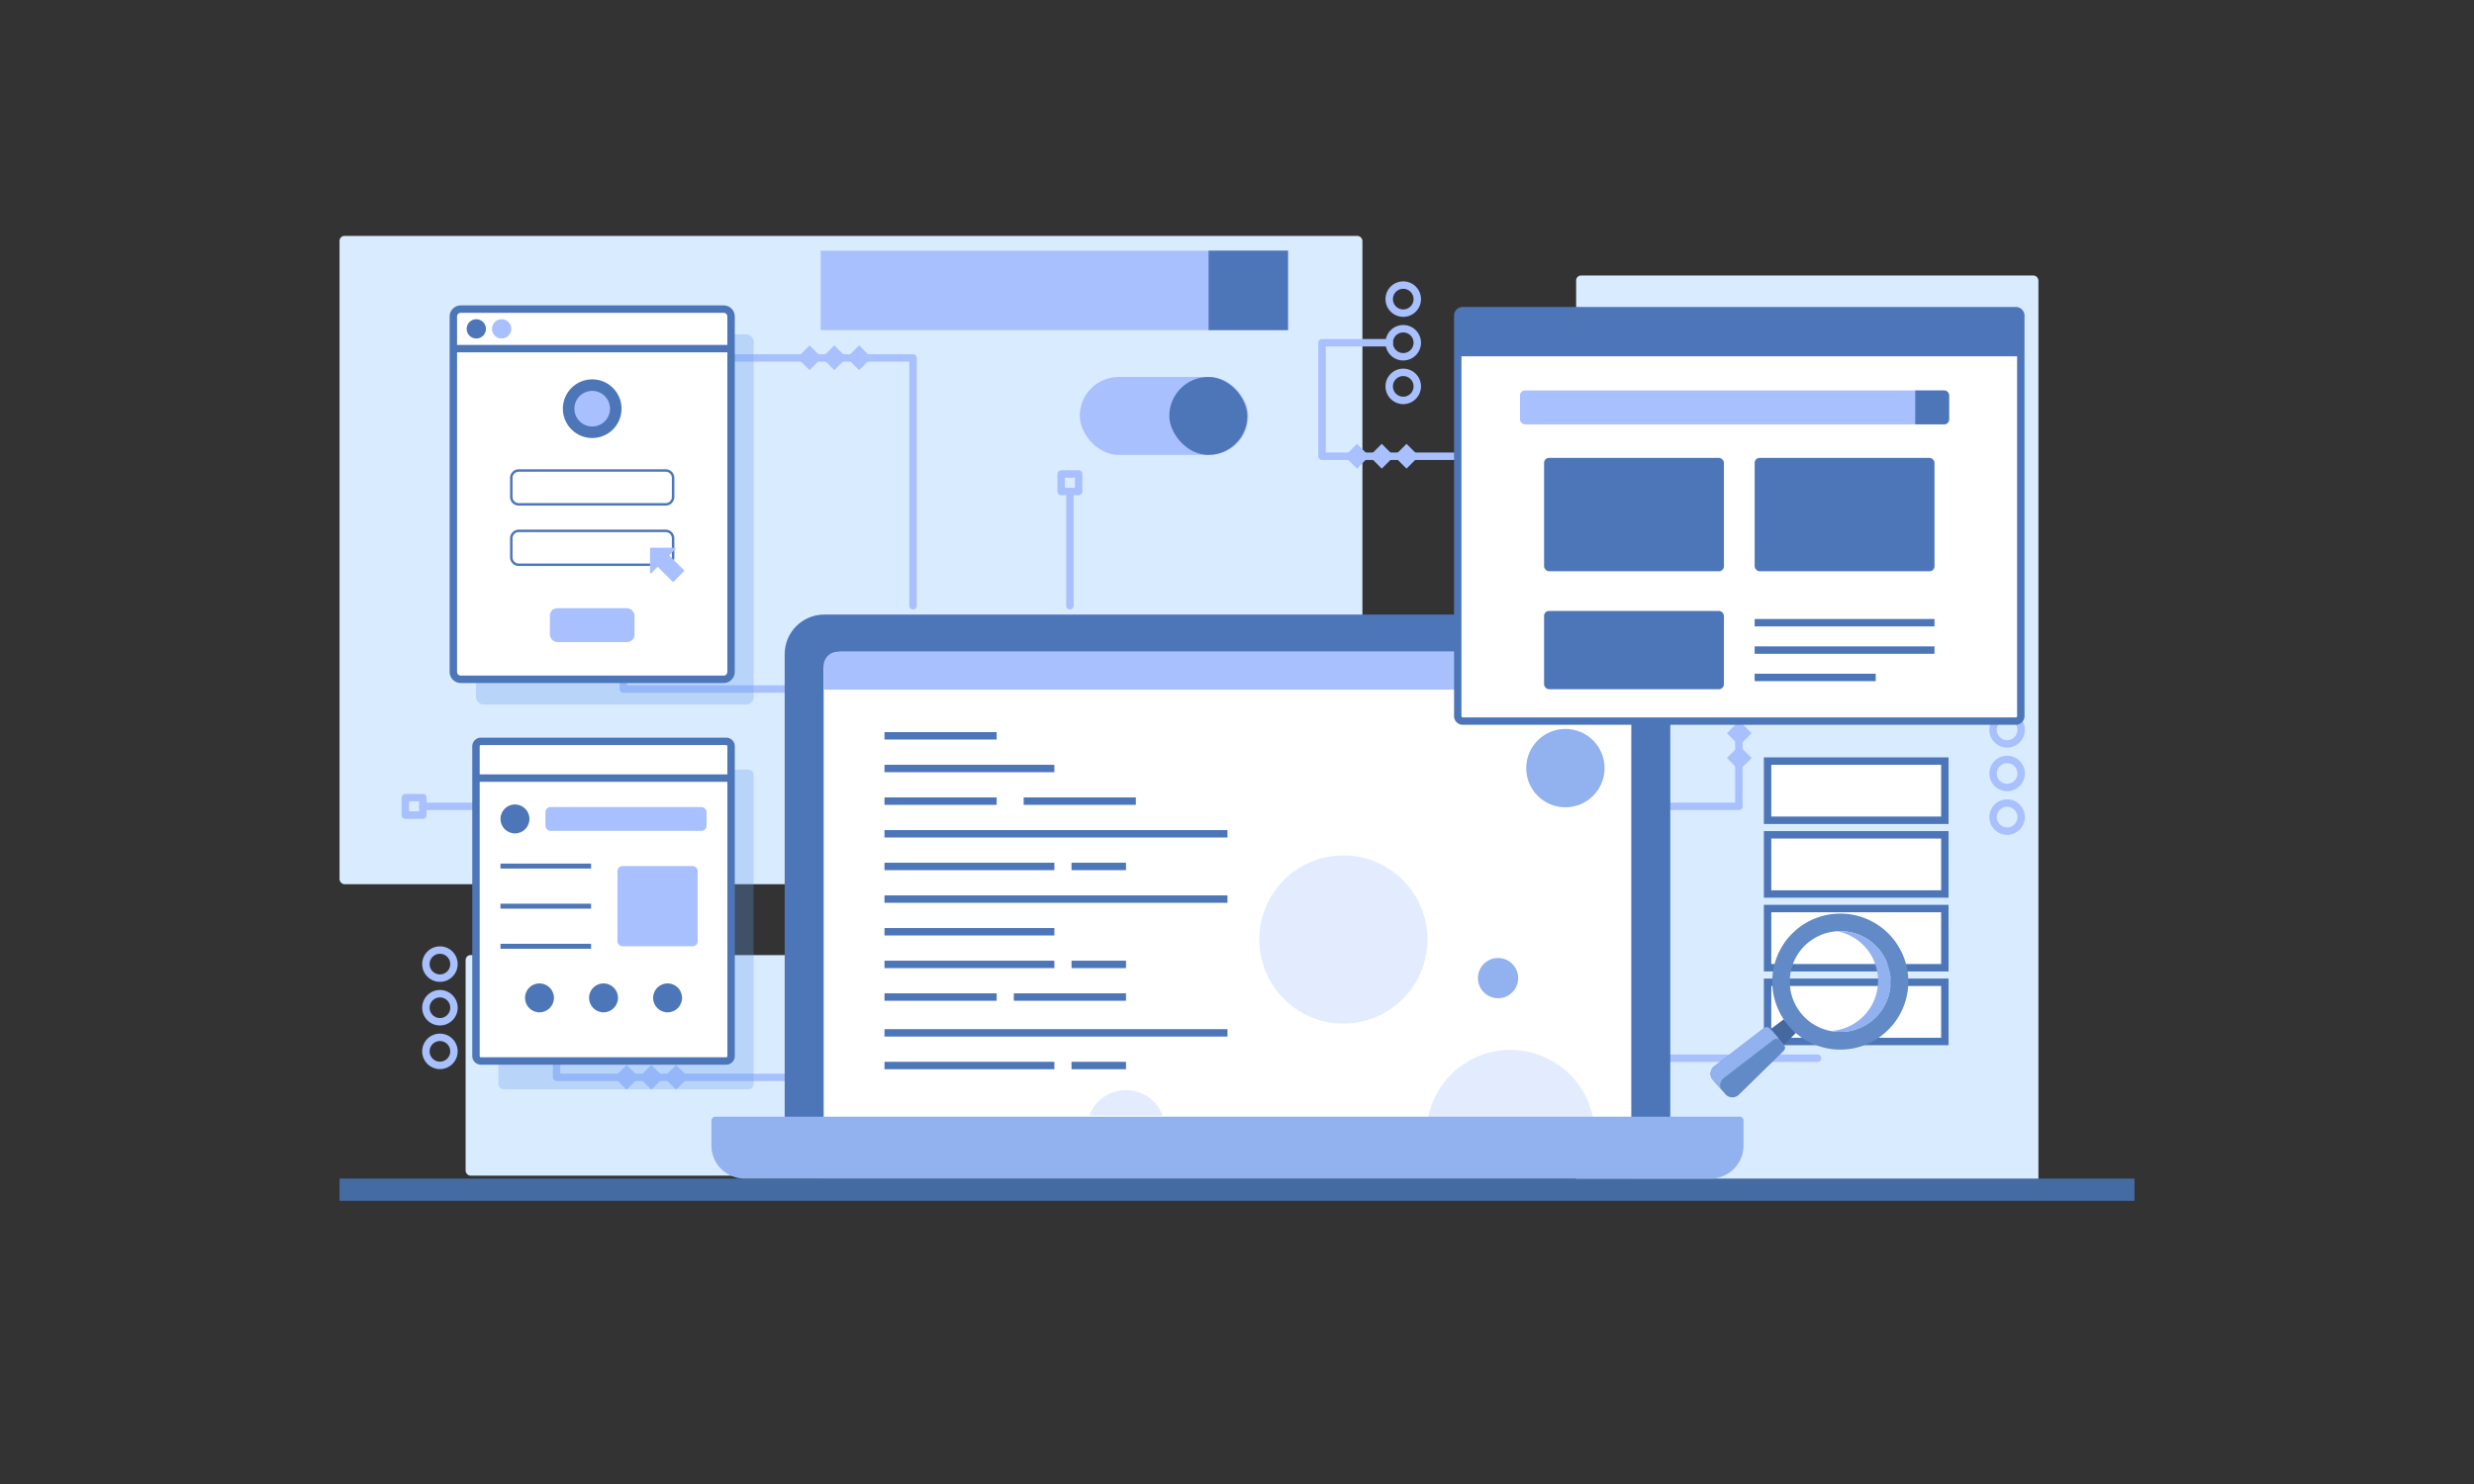 <?xml version="1.0" encoding="utf-8"?>
<svg xmlns="http://www.w3.org/2000/svg" viewBox="0 0 1000 600">
  <rect x="0" y="0" width="1000" height="600" fill="#333333" stroke="none"/>
  <g data-name="web development" id="web_development">
    <rect fill="#d9ebff" height="26.408" rx="2" width="63.412" x="550.696" y="445.199"/>
    <rect fill="#d9ebff" height="368.639" rx="2" width="186.861" x="637.076" y="111.384"/>
    <rect fill="#d9ebff" height="89.184" rx="2" width="202.627" x="188.208" y="386.155"/>
    <rect fill="#d9ebff" height="262.119" rx="2" width="413.456" x="137.24" y="95.382"/>
    <rect fill="#456ba3" height="9" width="725.52" x="137.24" y="476.511"/>
    <path d="M369.052,246.402a1.5,1.5,0,0,1-1.5-1.5V146.223H287.563a1.5,1.5,0,0,1,0-3h81.489a1.5,1.5,0,0,1,1.5,1.5V244.902A1.5,1.5,0,0,1,369.052,246.402Z" fill="#a9c0ff"/>
    <path d="M595.938,280.071a1.5,1.5,0,0,1-1.5-1.5V185.961H534.378a1.5,1.5,0,0,1-1.5-1.5V138.577a1.5,1.5,0,0,1,1.5-1.5h27.15a1.5,1.5,0,0,1,0,3h-25.65v42.884h60.06a1.5,1.5,0,0,1,1.5,1.5v94.11A1.5,1.5,0,0,1,595.938,280.071Z" fill="#a9c0ff"/>
    <path d="M343.218,280.071H251.945a1.5,1.5,0,0,1-1.5-1.5v-41.329a1.5,1.5,0,0,1,3,0v39.829h89.773a1.5,1.5,0,0,1,0,3Z" fill="#a9c0ff"/>
    <path d="M326.058,437.077H224.98a1.5,1.5,0,0,1-1.5-1.5V327.518H170.925a1.5,1.5,0,0,1,0-3H224.98a1.5,1.5,0,0,1,1.5,1.5V434.077h99.578a1.5,1.5,0,0,1,0,3Z" fill="#a9c0ff"/>
    <path d="M702.858,327.518H649.514a1.5,1.5,0,0,1,0-3H701.358V265.389a1.5,1.5,0,0,1,1.5-1.5h31.778a1.5,1.5,0,0,1,0,3H704.358v59.129A1.5,1.5,0,0,1,702.858,327.518Z" fill="#a9c0ff"/>
    <path d="M432.461,246.402a1.5,1.5,0,0,1-1.5-1.5V198.697a1.5,1.5,0,1,1,3,0v46.205A1.5,1.5,0,0,1,432.461,246.402Z" fill="#a9c0ff"/>
    <path d="M734.636,429.348H648.582a1.5,1.5,0,0,1,0-3h86.055a1.5,1.5,0,0,1,0,3Z" fill="#a9c0ff"/>
    <path d="M436.001,200.225h-7.08a1.5,1.5,0,0,1-1.5-1.5v-7.08a1.5,1.5,0,0,1,1.5-1.5h7.08a1.5,1.5,0,0,1,1.5,1.5v7.08A1.5,1.5,0,0,1,436.001,200.225Zm-5.58-3h4.08v-4.08h-4.08Z" fill="#a9c0ff"/>
    <path d="M170.925,331.058h-7.08a1.5,1.5,0,0,1-1.5-1.5v-7.08a1.5,1.5,0,0,1,1.5-1.5h7.08a1.5,1.5,0,0,1,1.5,1.5v7.08A1.5,1.5,0,0,1,170.925,331.058Zm-5.58-3h4.08v-4.08h-4.08Z" fill="#a9c0ff"/>
    <path d="M741.992,270.429h-7.08a1.5,1.5,0,0,1-1.5-1.5v-7.08a1.5,1.5,0,0,1,1.5-1.5h7.08a1.5,1.5,0,0,1,1.5,1.5v7.08A1.5,1.5,0,0,1,741.992,270.429Zm-5.58-3h4.08v-4.08h-4.08Z" fill="#a9c0ff"/>
    <rect fill="#a9c0ff" height="7.08" transform="translate(198.117 -189.022) rotate(45)" width="7.08" x="323.688" y="141.097"/>
    <rect fill="#a9c0ff" height="7.08" transform="translate(201.049 -196.102) rotate(45)" width="7.08" x="333.7" y="141.097"/>
    <rect fill="#a9c0ff" height="7.08" transform="translate(203.982 -203.182) rotate(45)" width="7.08" x="343.713" y="141.097"/>
    <rect fill="#a9c0ff" height="7.08" transform="translate(291.085 -333.818) rotate(45)" width="7.08" x="544.957" y="180.921"/>
    <rect fill="#a9c0ff" height="7.08" transform="translate(294.017 -340.898) rotate(45)" width="7.08" x="554.969" y="180.921"/>
    <rect fill="#a9c0ff" height="7.08" transform="translate(296.95 -347.978) rotate(45)" width="7.08" x="564.982" y="180.921"/>
    <rect fill="#a9c0ff" height="7.08" transform="translate(382.179 -51.507) rotate(45)" width="7.08" x="249.724" y="432.037"/>
    <rect fill="#a9c0ff" height="7.08" transform="translate(385.112 -58.587) rotate(45)" width="7.08" x="259.737" y="432.037"/>
    <rect fill="#a9c0ff" height="7.08" transform="translate(388.044 -65.667) rotate(45)" width="7.08" x="269.749" y="432.037"/>
    <rect fill="#a9c0ff" height="7.08" transform="translate(1402.681 -8.135) rotate(135)" width="7.08" x="699.485" y="282.897"/>
    <rect fill="#a9c0ff" height="7.08" transform="translate(1409.761 8.958) rotate(135)" width="7.08" x="699.485" y="292.91"/>
    <rect fill="#a9c0ff" height="7.08" transform="translate(1416.841 26.05) rotate(135)" width="7.08" x="699.485" y="302.923"/>
    <g opacity="0.28">
      <rect fill="#6299e8" height="149.671" rx="3" width="112.253" x="192.403" y="135.179"/>
    </g>
    <rect fill="#fff" height="149.671" rx="3" width="112.253" x="183.246" y="124.98"/>
    <path d="M292.499,276.15H186.246a4.505,4.505,0,0,1-4.5-4.5V127.979a4.505,4.505,0,0,1,4.5-4.5H292.499a4.505,4.505,0,0,1,4.5,4.5v143.671A4.505,4.505,0,0,1,292.499,276.15ZM186.246,126.479a1.502,1.502,0,0,0-1.5,1.5v143.671a1.502,1.502,0,0,0,1.5,1.5H292.499a1.502,1.502,0,0,0,1.5-1.5V127.979a1.502,1.502,0,0,0-1.5-1.5Z" fill="#4d76b8"/>
    <rect fill="#4d76b8" height="3" width="112.253" x="183.246" y="139.451"/>
    <path d="M269.075,204.422H209.67a3.504,3.504,0,0,1-3.5-3.5v-7.689a3.504,3.504,0,0,1,3.5-3.5h59.405a3.504,3.504,0,0,1,3.5,3.5v7.689A3.504,3.504,0,0,1,269.075,204.422Zm-59.405-13.689a2.503,2.503,0,0,0-2.5,2.5v7.689a2.503,2.503,0,0,0,2.5,2.5h59.405a2.503,2.503,0,0,0,2.5-2.5v-7.689a2.503,2.503,0,0,0-2.5-2.5Z" fill="#4d76b8"/>
    <path d="M269.075,228.835H209.67a3.504,3.504,0,0,1-3.5-3.5v-7.689a3.504,3.504,0,0,1,3.5-3.5h59.405a3.504,3.504,0,0,1,3.5,3.5V225.335A3.504,3.504,0,0,1,269.075,228.835Zm-59.405-13.689a2.503,2.503,0,0,0-2.5,2.5V225.335a2.503,2.503,0,0,0,2.5,2.5h59.405a2.503,2.503,0,0,0,2.5-2.5v-7.689a2.503,2.503,0,0,0-2.5-2.5Z" fill="#4d76b8"/>
    <rect fill="#a9c0ff" height="13.689" rx="3" width="34.223" x="222.26" y="245.903"/>
    <circle cx="239.372" cy="165.237" fill="#4d76b8" r="11.864"/>
    <circle cx="239.372" cy="165.237" fill="#a9c0ff" r="7.199"/>
    <circle cx="192.524" cy="132.965" fill="#4d76b8" r="3.904"/>
    <circle cx="202.766" cy="132.965" fill="#a9c0ff" r="3.904"/>
    <path d="M272.303,235.141l4.144-4.144a.344.344,0,0,0,0-.488l-5.973-5.973,2.52-2.518a.348.348,0,0,0,.073-.377.341.341,0,0,0-.318-.213h-9.67a.345.345,0,0,0-.345.345v9.67a.341.341,0,0,0,.213.318.348.348,0,0,0,.377-.073l2.518-2.52,5.971,5.971a.35.35,0,0,0,.245.102.345.345,0,0,0,.245-.1Zm0,0" fill="#a9c0ff"/>
    <g opacity="0.28">
      <rect fill="#6299e8" height="129.234" rx="2" width="103.117" x="201.473" y="311.145"/>
    </g>
    <rect fill="#fff" height="129.234" rx="2" width="103.117" x="192.392" y="299.734"/>
    <rect fill="#4d76b8" height="3" width="103.117" x="192.392" y="313.094"/>
    <rect fill="#a9c0ff" height="32.421" rx="2" width="32.421" x="249.579" y="350.166"/>
    <rect fill="#a9c0ff" height="9.606" rx="2" width="65.142" x="220.46" y="326.301"/>
    <circle cx="208.153" cy="331.104" fill="#4d76b8" r="5.854"/>
    <circle cx="218.059" cy="403.451" fill="#4d76b8" r="5.854"/>
    <circle cx="243.951" cy="403.451" fill="#4d76b8" r="5.854"/>
    <circle cx="269.842" cy="403.451" fill="#4d76b8" r="5.854"/>
    <rect fill="#4d76b8" height="2" width="36.624" x="202.299" y="349.166"/>
    <rect fill="#4d76b8" height="2" width="36.624" x="202.299" y="365.377"/>
    <rect fill="#4d76b8" height="2" width="36.624" x="202.299" y="381.587"/>
    <path d="M293.509,430.468H194.392a3.504,3.504,0,0,1-3.5-3.5V301.733a3.504,3.504,0,0,1,3.5-3.5h99.117a3.504,3.504,0,0,1,3.5,3.5V426.968A3.504,3.504,0,0,1,293.509,430.468ZM194.392,301.233a.501.501,0,0,0-.5.5V426.968a.501.501,0,0,0,.5.5h99.117a.501.501,0,0,0,.5-.5V301.733a.501.501,0,0,0-.5-.5Z" fill="#4d76b8"/>
    <rect fill="#fff" height="23.929" width="71.656" x="714.46" y="307.712"/>
    <rect fill="#fff" height="23.929" width="71.656" x="714.46" y="337.525"/>
    <rect fill="#fff" height="23.929" width="71.656" x="714.46" y="367.338"/>
    <rect fill="#fff" height="23.929" width="71.656" x="714.46" y="397.151"/>
    <path d="M787.615,333.141H712.959V306.212h74.656Zm-71.656-3h68.656V309.212H715.959Z" fill="#4d76b8"/>
    <path d="M787.615,362.954H712.959V336.025h74.656Zm-71.656-3h68.656V339.025H715.959Z" fill="#4d76b8"/>
    <path d="M787.615,392.767H712.959V365.838h74.656Zm-71.656-3h68.656V368.838H715.959Z" fill="#4d76b8"/>
    <path d="M787.615,422.58H712.959V395.651h74.656Zm-71.656-3h68.656V398.651H715.959Z" fill="#4d76b8"/>
    <path d="M692.337,436.578a3.747,3.747,0,0,1,.566-5.452l20.106-15.467a1.723,1.723,0,0,1,2.346.242l5.725,6.588a1.723,1.723,0,0,1-.087,2.362l-18.126,17.73a3.748,3.748,0,0,1-5.464-.189l-5.066-5.813Zm0,0" fill="#618ac6"/>
    <path d="M692.342,436.574a3.751,3.751,0,0,1,.556-5.453l20.115-15.462a1.712,1.712,0,0,1,2.341.247l5.726,6.578a1.84,1.84,0,0,1,.347.605l-2.163-2.489a1.721,1.721,0,0,0-2.342-.232l-20.115,15.462a3.725,3.725,0,0,0-1.124,4.581l-3.341-3.836Zm0,0" fill="#92b1ef"/>
    <rect fill="none" height="77.244" transform="translate(275.267 1109.336) rotate(-86.044)" width="77.244" x="693.36" y="368.566"/>
    <path d="M725.861,417.658l-4.753,4.771-5.422-6.339,5.295-3.977Zm-4.88-5.546" fill="#4469a0"/>
    <path d="M745.75,369.45A27.49,27.49,0,1,0,771.28,398.77,27.486,27.486,0,0,0,745.75,369.45ZM764.13,398.25A20.373,20.373,0,1,1,745.21,376.52,20.376,20.376,0,0,1,764.13,398.25Z" fill="#618ac6"/>
    <path d="M752.12,411.888a20.363,20.363,0,0,0-9.426-35.348,20.368,20.368,0,1,1-2.788,40.312,20.255,20.255,0,0,0,12.214-4.964Zm0,0" fill="#92b1ef"/>
    <circle cx="500" cy="290.536" fill="#92b1ef" r="8.135"/>
    <rect fill="#a9c0ff" height="32.111" width="188.888" x="331.736" y="101.353"/>
    <rect fill="#4d76b8" height="32.111" width="32.111" x="488.513" y="101.353"/>
    <rect fill="#a9c0ff" height="31.511" rx="15.756" width="68.167" x="436.443" y="152.409"/>
    <rect fill="#4d76b8" height="31.511" rx="15.756" width="31.511" x="472.634" y="152.409"/>
    <path d="M567.198,128.107a7.17,7.17,0,1,1,7.17-7.17A7.178,7.178,0,0,1,567.198,128.107Zm0-11.341a4.17,4.17,0,1,0,4.17,4.171A4.175,4.175,0,0,0,567.198,116.767Z" fill="#a9c0ff"/>
    <path d="M567.198,145.747a7.17,7.17,0,1,1,7.17-7.17A7.178,7.178,0,0,1,567.198,145.747Zm0-11.34a4.17,4.17,0,1,0,4.17,4.17A4.175,4.175,0,0,0,567.198,134.407Z" fill="#a9c0ff"/>
    <path d="M567.198,163.387a7.17,7.17,0,1,1,7.17-7.17A7.178,7.178,0,0,1,567.198,163.387Zm0-11.34a4.17,4.17,0,1,0,4.17,4.17A4.175,4.175,0,0,0,567.198,152.047Z" fill="#a9c0ff"/>
    <path d="M177.824,396.968a7.17,7.17,0,1,1,7.17-7.171A7.178,7.178,0,0,1,177.824,396.968Zm0-11.341a4.17,4.17,0,1,0,4.17,4.17A4.175,4.175,0,0,0,177.824,385.627Z" fill="#a9c0ff"/>
    <path d="M177.824,414.607a7.17,7.17,0,1,1,7.17-7.17A7.178,7.178,0,0,1,177.824,414.607Zm0-11.34a4.17,4.17,0,1,0,4.17,4.17A4.175,4.175,0,0,0,177.824,403.268Z" fill="#a9c0ff"/>
    <path d="M177.824,432.247a7.17,7.17,0,1,1,7.17-7.17A7.178,7.178,0,0,1,177.824,432.247Zm0-11.34a4.17,4.17,0,1,0,4.17,4.17A4.175,4.175,0,0,0,177.824,420.907Z" fill="#a9c0ff"/>
    <path d="M811.281,302.249a7.17,7.17,0,1,1,7.17-7.17A7.178,7.178,0,0,1,811.281,302.249Zm0-11.34a4.17,4.17,0,1,0,4.17,4.17A4.175,4.175,0,0,0,811.281,290.909Z" fill="#a9c0ff"/>
    <path d="M811.281,319.889a7.17,7.17,0,1,1,7.17-7.17A7.178,7.178,0,0,1,811.281,319.889Zm0-11.34a4.17,4.17,0,1,0,4.17,4.17A4.175,4.175,0,0,0,811.281,308.549Z" fill="#a9c0ff"/>
    <path d="M811.281,337.529a7.17,7.17,0,1,1,7.17-7.17A7.178,7.178,0,0,1,811.281,337.529Zm0-11.34a4.17,4.17,0,1,0,4.17,4.17A4.175,4.175,0,0,0,811.281,326.189Z" fill="#a9c0ff"/>
    <rect fill="#4d76b8" height="228.036" rx="16" width="357.964" x="317.172" y="248.475"/>
    <rect fill="#fff" height="197.985" rx="7" width="326.44" x="332.935" y="263.5"/>
    <path d="M653.645,263.5H338.663a5.729,5.729,0,0,0-5.729,5.729v9.592H659.374v-9.592A5.729,5.729,0,0,0,653.645,263.5Z" fill="#a9c0ff"/>
    <rect fill="#4d76b8" height="3" width="45.344" x="357.511" y="296.006"/>
    <rect fill="#4d76b8" height="3" width="68.668" x="357.511" y="309.208"/>
    <rect fill="#4d76b8" height="3" width="45.344" x="357.511" y="322.409"/>
    <rect fill="#4d76b8" height="3" width="45.343" x="413.771" y="322.409"/>
    <rect fill="#4d76b8" height="3" width="138.643" x="357.511" y="335.611"/>
    <rect fill="#4d76b8" height="3" width="68.668" x="357.511" y="348.813"/>
    <rect fill="#4d76b8" height="3" width="22.019" x="433.115" y="348.813"/>
    <rect fill="#4d76b8" height="3" width="138.643" x="357.511" y="416.1"/>
    <rect fill="#4d76b8" height="3" width="68.668" x="357.511" y="429.301"/>
    <rect fill="#4d76b8" height="3" width="22.019" x="433.115" y="429.301"/>
    <rect fill="#4d76b8" height="3" width="22.019" x="433.115" y="388.419"/>
    <rect fill="#4d76b8" height="3" width="45.343" x="409.79" y="401.621"/>
    <rect fill="#4d76b8" height="3" width="138.643" x="357.511" y="362.015"/>
    <rect fill="#4d76b8" height="3" width="68.668" x="357.511" y="375.217"/>
    <rect fill="#4d76b8" height="3" width="68.668" x="357.511" y="388.419"/>
    <rect fill="#4d76b8" height="3" width="45.344" x="357.511" y="401.621"/>
    <circle cx="632.741" cy="310.559" fill="#92b1ef" r="15.84"/>
    <circle cx="605.522" cy="395.464" fill="#92b1ef" r="8.135"/>
    <path d="M440.289,451.074l29.689.027a15.817,15.817,0,0,0-29.689-.027Z" fill="#e3ecff"/>
    <circle cx="542.981" cy="379.839" fill="#e3ecff" r="34"/>
    <path d="M576.981,453.12l64.536.059a6.974,6.974,0,0,0,2.525-.577,33.997,33.997,0,0,0-67.062.518Z" fill="#e3ecff"/>
    <path d="M691.357,476.511H300.952A13.389,13.389,0,0,1,287.563,463.122v-10a1.637,1.637,0,0,1,1.637-1.637H703.109a1.558,1.558,0,0,1,1.637,1.542v10.095A13.389,13.389,0,0,1,691.357,476.511Z" fill="#92b1ef"/>
    <rect fill="#fff" height="165.941" rx="2" width="227.577" x="589.237" y="125.604"/>
    <path d="M591.237,125.604h223.577a2,2,0,0,1,2,2v16.438a0,0,0,0,1,0,0H589.237a0,0,0,0,1,0,0V127.604A2,2,0,0,1,591.237,125.604Z" fill="#4d76b8"/>
    <rect fill="#a9c0ff" height="13.697" rx="2" width="173.448" x="614.392" y="157.87"/>
    <path d="M774.143,157.87H785.84a2,2,0,0,1,2,2v9.697a2,2,0,0,1-2,2H774.143a0,0,0,0,1,0,0V157.87A0,0,0,0,1,774.143,157.87Z" fill="#4d76b8"/>
    <rect fill="#4d76b8" height="45.831" rx="2" width="72.698" x="624.116" y="185.132"/>
    <rect fill="#4d76b8" height="31.651" rx="2" width="72.698" x="624.116" y="247.009"/>
    <rect fill="#4d76b8" height="45.831" rx="2" width="72.698" x="709.237" y="185.132"/>
    <rect fill="#4d76b8" height="3" width="72.698" x="709.237" y="250.271"/>
    <rect fill="#4d76b8" height="3" width="72.698" x="709.237" y="261.334"/>
    <rect fill="#4d76b8" height="3" width="48.94" x="709.237" y="272.397"/>
    <path d="M814.814,293.045H591.237a3.504,3.504,0,0,1-3.5-3.5V127.604a3.504,3.504,0,0,1,3.5-3.5H814.814a3.504,3.504,0,0,1,3.5,3.5v161.941A3.504,3.504,0,0,1,814.814,293.045ZM591.237,127.104a.501.501,0,0,0-.5.5v161.941a.501.501,0,0,0,.5.5H814.814a.501.501,0,0,0,.5-.5V127.604a.501.501,0,0,0-.5-.5Z" fill="#4d76b8"/>
  </g>
</svg>